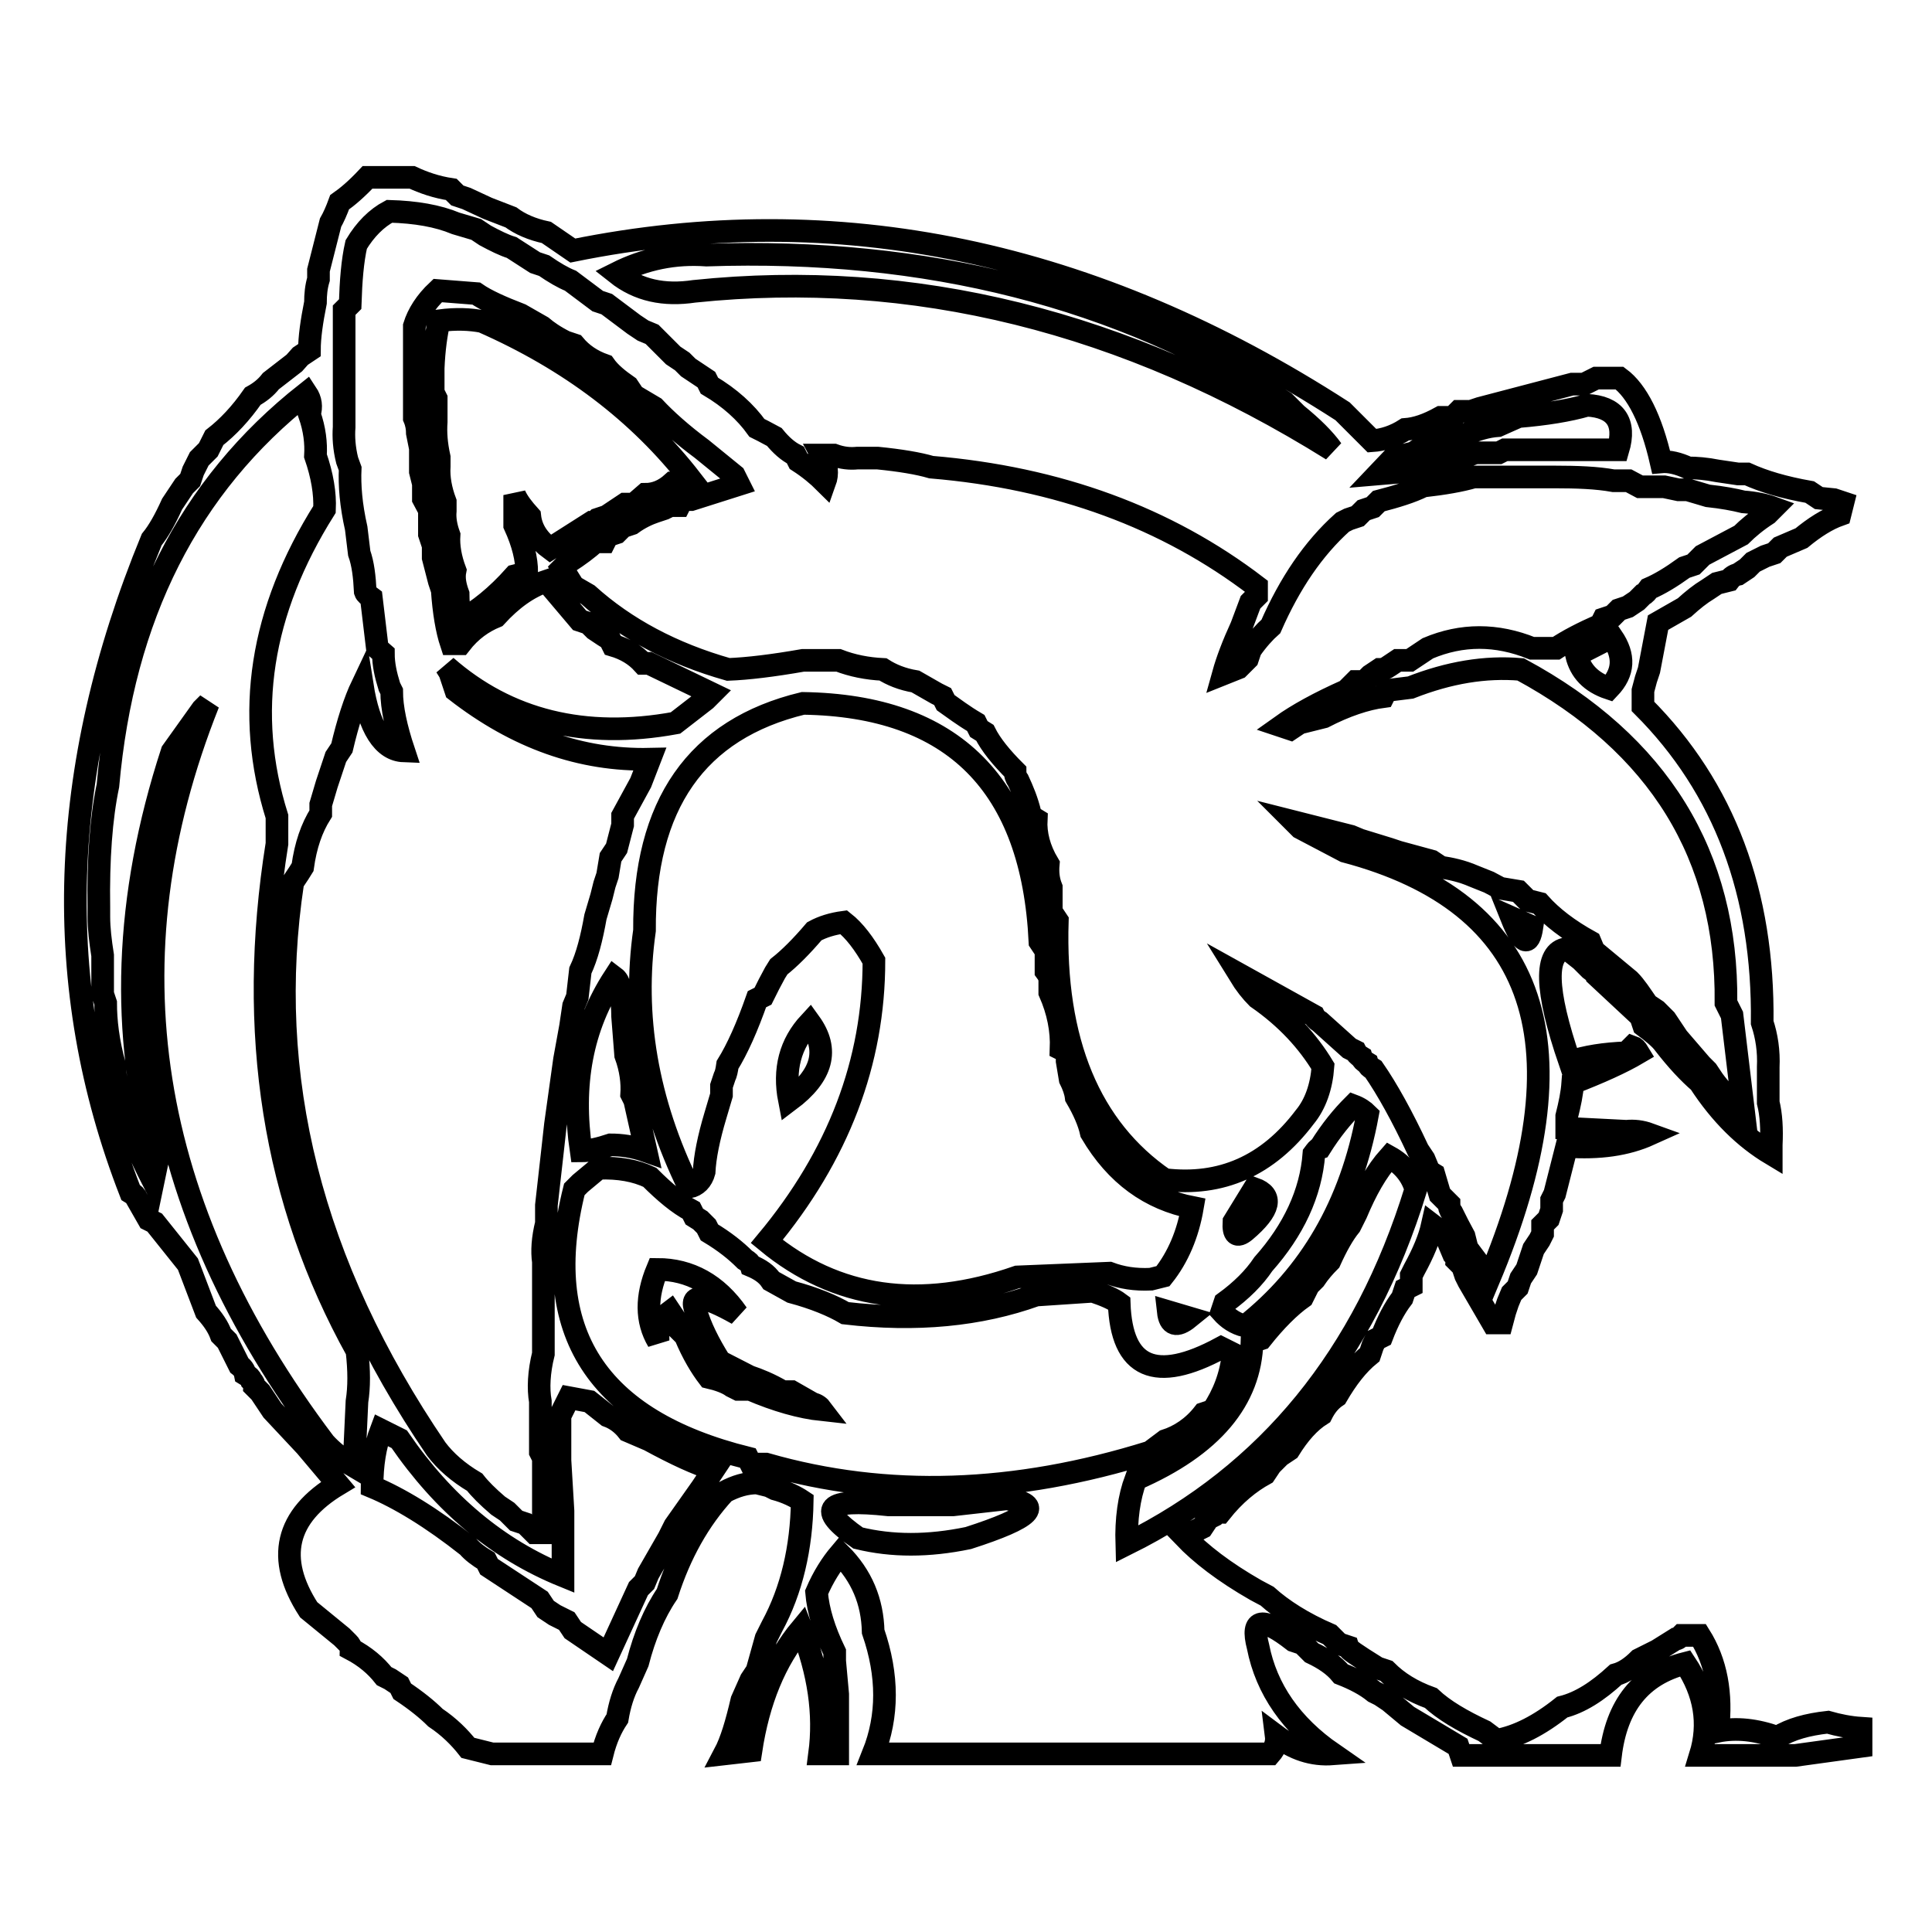 <?xml version="1.0" encoding="utf-8"?>
<!-- Svg Vector Icons : http://www.onlinewebfonts.com/icon -->
<!DOCTYPE svg PUBLIC "-//W3C//DTD SVG 1.1//EN" "http://www.w3.org/Graphics/SVG/1.1/DTD/svg11.dtd">
<svg version="1.1" xmlns="http://www.w3.org/2000/svg" xmlns:xlink="http://www.w3.org/1999/xlink" x="0px" y="0px" viewBox="0 0 256 256" enable-background="new 0 0 256 256" xml:space="preserve">
<g><g><path stroke-width="3" fill-opacity="0" stroke="#000000"  d="M45,26.8c-0.4,1.1-0.8,2-1.2,2.7l-1.6,6.3v1.2c-0.3,1-0.4,2-0.4,3.1c-0.5,2.5-0.8,4.6-0.8,6.3l-1.2,0.8L39,48.1l-3.1,2.4c-0.7,0.9-1.5,1.5-2.4,2c-1.6,2.3-3.3,4.1-5.1,5.5l-0.8,1.6l-1.2,1.2l-0.8,1.6l-0.4,1.2l-0.8,0.8l-1.6,2.4c-0.9,2-1.8,3.6-2.7,4.7C7.6,101.9,6.7,130.8,17.3,158c0.5,0.3,0.7,0.5,0.8,0.8l1.6,2.8l0.8,0.4l4.4,5.5l2.4,6.3c0.9,1,1.6,2,2,3.1l0.8,0.8l1.6,3.2c0.4,0.3,0.7,0.7,0.8,1.2c0.5,0.3,0.7,0.5,0.8,0.8c0.3,0.3,0.4,0.6,0.4,0.8l0.8,0.8l0.8,1.2l0.8,1.2l4.4,4.7l4.3,5.1c-7,4.2-8.3,9.8-3.9,16.6l4.4,3.6l0.8,0.8c0.3,0.3,0.4,0.5,0.4,0.8c1.9,1,3.3,2.2,4.4,3.6l0.8,0.4l1.2,0.8l0.4,0.8c1.8,1.2,3.3,2.4,4.4,3.5c1.8,1.2,3.2,2.6,4.3,4l3.2,0.8h14.6c0.5-2,1.2-3.5,2-4.7c0.3-1.8,0.8-3.4,1.5-4.7l1.2-2.7c0.9-3.5,2.2-6.6,3.9-9.1c1.7-5.3,4.2-9.8,7.6-13.5c1.5-0.8,2.9-1.2,4.3-1.2l1.6,0.4l0.8,0.4c1.5,0.4,2.7,1,3.6,1.6c-0.1,6.2-1.4,11.8-4,16.6l-0.8,1.6l-1.2,4.3l-0.8,1.2l-1.2,2.7c-0.7,3-1.4,5.4-2.3,7.1l3.5-0.4c1-6.6,3.2-12,6.7-16.2c2.3,5.8,3.1,11.3,2.4,16.6h2.4v-7.9l-0.4-4.4v-1.2c-1.4-2.9-2.2-5.5-2.4-7.9c0.9-2.1,2-3.8,3.1-5.1c2.9,2.9,4.3,6.3,4.4,10.3c2,5.8,2,11.2,0,16.2h52.6c0.7-0.8,0.9-1.6,0.8-2.4c2.4,1.8,4.8,2.6,7.5,2.4c-5.5-3.8-8.8-8.6-9.9-14.2c-1-3.8,0.6-4,4.7-0.8l1.2,0.4l1.2,1.2c1.7,0.8,3,1.7,3.9,2.8c1.8,0.7,3.3,1.5,4.4,2.4l0.8,0.4l1.2,0.8l2.4,2l6.7,4l0.4,1.2h19.8c0.8-6.6,4-10.7,9.9-12.2c2.6,3.9,3.3,8,2,12.2h12.6l8.7-1.2v-2.4c-1.5-0.1-3-0.4-4.4-0.8c-2.7,0.3-4.9,0.9-6.7,2c-2.8-1-5.4-1.3-7.9-0.8c0.6-5-0.2-9.2-2.4-12.7h-2.4c-0.3,0.3-0.5,0.5-0.8,0.5l-2.4,1.5l-2.4,1.2c-1,1-2,1.7-3.1,2c-2.4,2.2-4.7,3.7-7.1,4.3c-3,2.4-5.9,3.9-8.7,4.4l-1.6-1.2c-3-1.4-5.4-2.8-7.1-4.4c-2.5-0.9-4.4-2.1-5.9-3.6l-1.2-0.4l-1.9-1.2l-1.2-0.8c-0.4-0.3-0.7-0.5-0.8-0.8l-1.2-0.4l-1.2-1.2c-3.5-1.5-6.3-3.3-8.3-5.1l-1.5-0.8c-4.2-2.4-7.3-4.8-9.5-7.1l2.4-1.2l0.8-1.2l0.8-0.4c0.3-0.3,0.6-0.4,0.8-0.4c1.9-2.4,3.9-4,5.9-5.1l0.8-1.2l1.2-1.2l1.2-0.8c1.3-2.1,2.7-3.7,4.3-4.7c0.5-1,1.1-1.8,2-2.4c1.4-2.4,2.8-4.2,4.4-5.5l0.4-1.2l0.4-0.8l0.8-0.4c0.8-2.1,1.7-3.8,2.7-5.1l0.4-1.2l0.8-0.4V169l0.4-0.8c1.2-2.2,2-4.1,2.4-5.9c0.8,0.6,1.5,1.3,2,2l0.8,1.9c0.3,0.3,0.4,0.6,0.4,0.8l0.8,0.8l0.4,1.2l0.4,0.8l3.2,5.5h1.2l0.4-1.5l0.4-1.2l0.5-1.2l0.8-0.8l0.4-1.2l0.8-1.2l0.5-1.5l0.4-1.2l0.8-1.2l0.4-0.8v-1.2l0.8-0.8l0.4-1.2V159l0.4-0.8l1.6-6.3c4.3,0.3,7.9-0.2,11-1.6c-1.1-0.4-2.1-0.5-3.1-0.4l-7.9-0.4v-1.6c0.4-1.6,0.7-3,0.8-4.4c3.6-1.4,6.5-2.7,8.7-4c-0.3-0.5-0.5-0.7-0.8-0.8l-0.8,0.8c-2.9,0.1-5.4,0.5-7.5,1.2c-3.3-9.6-3.4-14.6-0.4-15l1.9,1.5l1.2,1.2c0.4,0.3,0.7,0.5,0.8,0.8l5.9,5.5l0.4,1.2c1.2,0.9,2.2,1.7,2.7,2.4c1.7,2.2,3.3,3.9,4.7,5.1c2.8,4.3,6,7.4,9.5,9.5v-1.2c0.1-2.1,0-4-0.4-5.6v-4.7c0.1-2.1-0.2-4.1-0.8-5.9c0.2-17.1-5-31.1-15.8-41.9v-2.1l0.4-1.5l0.4-1.2l1.2-6.3l3.5-2c1.1-1,2.1-1.8,3.1-2.4l1.2-0.8l1.6-0.4c0.3-0.4,0.7-0.7,1.2-0.8l1.2-0.8l0.8-0.8l1.6-0.8l1.2-0.4l0.8-0.8l2.8-1.2c1.7-1.4,3.4-2.5,5.1-3.1l0.4-1.6l-1.2-0.4L241,66l-1.2-0.8c-3.4-0.6-6.1-1.4-8.3-2.4h-1.2l-2.7-0.4c-1.5-0.3-2.8-0.4-3.9-0.4c-1.3-0.6-2.5-0.9-3.6-0.8c-1.3-5.7-3.2-9.4-5.5-11.1h-3.1l-1.6,0.8h-1.6l-12.2,3.2l-1.2,0.4h-1.6l-0.8,0.8h-1.6c-1.8,1-3.3,1.5-4.7,1.6c-1.4,0.9-2.9,1.4-4.4,1.5l-3.9-3.9c-33-21.3-67-28.4-102-21.3l-3.5-2.4c-1.9-0.4-3.5-1.1-4.7-2l-3.1-1.2l-2.8-1.3l-1.2-0.4l-0.8-0.8c-2-0.3-3.7-0.9-5.2-1.6h-5.9C47.2,25.1,46,26.1,45,26.8L45,26.8z M60.4,29.6l2.7,0.8l1.2,0.8c1.3,0.7,2.5,1.3,3.5,1.6l3.1,2l1.2,0.4c1.3,0.9,2.5,1.6,3.5,2l3.6,2.7l1.2,0.4l3.6,2.7l1.2,0.8l1.2,0.5l0.8,0.8l1.2,1.2l0.8,0.8l1.2,0.8l0.8,0.8l2.4,1.6l0.4,0.8c2.7,1.6,4.8,3.5,6.3,5.6l0.8,0.4l1.5,0.8c0.9,1.1,1.8,1.9,2.8,2.4l0.4,0.8c1.4,0.9,2.6,1.9,3.5,2.8c0.4-1.1,0.3-2.3-0.4-3.6h1.6c1.1,0.4,2.1,0.5,3.1,0.4h2.7c3,0.3,5.4,0.7,7.1,1.2c16.8,1.4,31.2,6.7,43.1,15.8V79l-0.8,0.8l-1.2,3.2c-1.1,2.4-1.9,4.5-2.4,6.3l2-0.8l1.2-1.2l0.4-1.2c0.9-1.3,1.9-2.4,2.7-3.1c2.5-5.7,5.6-10.3,9.5-13.8l0.8-0.4l1.2-0.4l0.8-0.8l1.2-0.4l0.8-0.8c2.3-0.6,4.3-1.2,5.9-2c2.7-0.3,5-0.7,6.7-1.2h10.6c3.1,0,5.7,0.1,7.9,0.5h2l1.5,0.8h3.2l1.9,0.4h1.2l2.7,0.8c1.9,0.2,3.5,0.5,4.7,0.8c1.5,0.1,2.9,0.4,4,0.8l-0.8,0.8c-1.4,0.9-2.6,1.9-3.5,2.8l-5.1,2.7l-1.2,1.2l-1.2,0.4c-1.8,1.3-3.3,2.2-4.7,2.8c-0.3,0.4-0.5,0.7-0.8,0.8l-0.8,0.8l-1.2,0.8l-1.2,0.4l-0.8,0.8l-1.2,0.4l-0.4,0.8c-2.5,1.1-4.4,2.1-5.9,3.1h-3.2c-4.7-1.9-9.3-1.9-13.8,0l-1.2,0.8l-1.2,0.8h-1.6l-1.2,0.8c-0.4,0.3-0.8,0.4-1.2,0.4l-1.2,0.8l-0.8,0.8h-1.2l-1.2,1.2c-3.6,1.6-6.5,3.2-8.6,4.7l1.2,0.4l1.2-0.8l3.2-0.8c2.9-1.5,5.6-2.4,7.9-2.7l0.4-0.8l3.2-0.4c5.1-2,9.9-2.8,14.6-2.4c18.3,9.9,27.4,24.6,27.2,44.2l0.8,1.6L231,147c-1.7-1.2-3-2.5-4-3.9l-0.8-1.2l-0.8-0.8l-3.1-3.6l-0.8-1.2l-0.8-1.2l-1.2-1.2l-1.2-0.8c-0.9-1.3-1.6-2.4-2.4-3.2l-4.7-3.9l-0.5-1.2c-2.9-1.6-5.1-3.3-6.7-5.1l-1.6-0.4l-1.2-1.2l-2.4-0.4l-1.5-0.8l-2-0.8c-1.6-0.7-3.1-1-4.4-1.2l-1.2-0.8l-4.4-1.2l-1.2-0.4l-3.9-1.2l-1.2-0.5l-7.5-1.9l0.8,0.8l5.9,3.1c25.8,6.8,32.1,25.8,19,56.9l-1.2-1.2l-0.4-1.5l-1.2-1.6l-0.4-1.6l-0.8-1.5l-0.8-1.6c-0.3-0.4-0.4-0.8-0.4-1.2l-1.2-1.2l-0.8-2.7c-0.5-0.3-0.7-0.5-0.8-0.8l-0.5-1.2l-0.8-1.2c-2.1-4.5-4.1-8.1-5.9-10.7c-0.5-0.3-0.7-0.5-0.8-0.8c-0.5-0.3-0.7-0.5-0.8-0.8c-0.5-0.3-0.7-0.6-0.8-0.8l-0.8-0.4l-3.9-3.5c-0.5-0.3-0.7-0.6-0.8-0.8l-9.9-5.5c0.8,1.3,1.6,2.3,2.4,3.1c3.9,2.7,6.7,5.8,8.7,9.1c-0.2,2.7-1,5-2.4,6.7c-4.9,6.5-11.1,9.2-18.6,8.3c-9.9-6.8-14.7-18.3-14.2-34.3l-0.8-1.2v-3.2c-0.4-1-0.5-2-0.4-3.1c-1.2-2-1.7-4-1.6-5.9c-0.5-0.3-0.7-0.5-0.8-0.8c-0.4-1.7-1-3.1-1.6-4.4c-0.3-0.4-0.4-0.8-0.4-1.2c-1.8-1.8-3.2-3.5-4-5.1l-0.8-0.5l-0.4-0.8c-1.7-1-3-2-4-2.7l-0.4-0.8l-0.8-0.4l-2.8-1.6c-1.8-0.3-3.2-0.9-4.3-1.6c-2.1-0.1-4.1-0.5-5.9-1.2h-4.7c-4,0.7-7.3,1.1-9.9,1.2c-7.4-2.1-13.6-5.4-18.6-9.9L76,77.7l-1.5-2.4l0.8-0.8c1.4-0.9,2.6-1.8,3.6-2.7h1.2l0.4-0.8l1.2-0.4l0.8-0.8l1.2-0.4c1.1-0.8,2.2-1.3,3.1-1.6l1.2-0.4l0.8-0.4h1.2l0.4-0.8h1.2l6.3-2L97.3,63l-4.3-3.5c-2.7-2-4.8-3.9-6.3-5.5L84,52.4l-0.8-1.2c-1.3-0.9-2.4-1.8-3.1-2.8c-1.7-0.6-3-1.5-4-2.7l-1.2-0.4c-1.4-0.7-2.4-1.4-3.1-2L69,41.7c-2.6-1-4.6-1.9-5.9-2.8l-5.1-0.4c-1.6,1.5-2.6,3.1-3.1,4.7v12.2c0.3,0.7,0.4,1.4,0.4,2l0.4,2v3.1l0.4,1.6v2l0.8,1.5v3.2l0.5,1.5v1.6l0.8,3.1l0.4,1.2c0.2,2.9,0.6,5.3,1.2,7.1h1.2c1.4-1.8,3-2.9,4.7-3.6c2.1-2.3,4.3-3.9,6.7-4.7l4.4,5.2l1.2,0.4l0.8,0.8l1.2,0.8l0.8,0.5l0.4,0.8c1.7,0.5,3,1.3,4,2.4H86l8.3,4l-0.8,0.8l-4,3.1c-12,2.2-22.2-0.3-30.4-7.5l0.5,0.8l0.8,2.4c8.1,6.3,16.6,9.3,25.7,9.1l-1.2,3.1l-2.4,4.4v1.2l-0.8,3.1l-0.8,1.2l-0.4,2.4l-0.4,1.2l-0.4,1.6l-0.8,2.7c-0.5,2.8-1.1,5.2-2,7.1l-0.4,3.5l-0.5,1.2l-0.4,2.7l-0.8,4.4l-1.2,8.6l-0.4,3.6l-0.8,7.1v2.4c-0.5,2-0.6,3.7-0.4,5.1v12.2c-0.6,2.4-0.7,4.6-0.4,6.3v6.7l0.4,0.8v9.9h-1.2l-1.2-1.2l-1.2-0.4l-1.2-1.2l-1.2-0.8c-1.4-1.2-2.4-2.2-3.1-3.1c-2.2-1.3-3.9-2.8-5.1-4.4c-16.6-24.4-22.9-49.4-19-75.1l0.8-1.2l0.5-0.8c0.4-2.9,1.2-5.2,2.4-7.1v-1.2l0.8-2.7l0.8-2.4l0.4-1.2l0.8-1.2c0.8-3.4,1.7-6.2,2.7-8.3c0.9,5.7,2.8,8.6,5.5,8.7c-1-3-1.6-5.7-1.6-7.9L51.6,91c-0.5-1.6-0.8-3-0.8-4.4L50,85.9l-0.8-6.7c-0.4-0.3-0.7-0.5-0.8-0.8c-0.1-2-0.3-3.7-0.8-5.1L47.2,70c-0.7-3.1-0.9-5.7-0.8-7.9L46,61c-0.4-1.6-0.5-3.1-0.4-4.4V41.1l0.8-0.8c0.1-3.1,0.3-5.7,0.8-7.9c1.2-2,2.7-3.5,4.4-4.4C55.1,28.1,58,28.6,60.4,29.6L60.4,29.6z M170.2,53.3l0.8,0.8l0.8,0.8c2.1,1.7,3.7,3.3,4.7,4.7c-27.4-17.1-55.6-24-84.5-21c-4,0.6-7.4-0.1-10.3-2.4c3.8-1.9,7.7-2.7,11.9-2.4C122.8,32.8,148.4,39.3,170.2,53.3L170.2,53.3z M63.9,42.6c11.6,5.1,20.8,12.1,27.7,21L90.3,64h-1.2c-1.1,1-2.3,1.5-3.6,1.5L84,66.8h-1.2l-2.4,1.6l-1.2,0.4c-0.3,0.3-0.5,0.4-0.8,0.4l-5.5,3.5c-1.5-1.1-2.5-2.5-2.7-4.3c-0.9-1-1.6-1.9-2-2.8v4c1.1,2.4,1.6,4.5,1.6,6.3l-1.6,0.4c-2.4,2.7-4.8,4.6-7.1,5.9c-0.3-1.3-0.4-2.5-0.4-3.5c-0.4-1.1-0.6-2.1-0.4-3.1c-0.6-1.6-0.9-3.2-0.8-4.7c-0.4-1.1-0.6-2.2-0.5-3.2v-1.2c-0.6-1.6-0.9-3.2-0.8-4.7v-1.2c-0.4-1.8-0.5-3.3-0.4-4.7v-3.1l-0.4-0.8v-3.2c0.1-2.5,0.4-4.6,0.8-6.3C60.5,42.2,62.3,42.3,63.9,42.6L63.9,42.6z M41,54.9c0.7,2,0.9,3.8,0.8,5.5c0.9,2.6,1.3,5,1.2,7.1c-8.5,13.5-10.6,27-6.3,40.7v3.6c-4,25-0.4,47.4,10.6,67.2c0.3,2.6,0.3,4.8,0,6.7l-0.4,8.6c-1.7-1-3-2.1-3.9-3.1c-23.7-31.4-28.9-64.1-15.4-98L26.8,94l-4,5.6c-6.3,19.3-6.9,37.5-2,54.5l-0.5,2.4c-1.8-3.5-3.1-6.6-3.9-9v-1.2c-0.8-2-1.2-3.7-1.2-5.1c-0.9-3.2-1.2-6-1.2-8.3l-0.4-1.2v-5.1c-0.3-1.9-0.5-3.6-0.5-5.1v-1.2c-0.1-6.5,0.3-11.9,1.2-16.2C16.3,81.6,25,64.4,40.6,52.1C41.2,53,41.3,53.9,41,54.9L41,54.9z M214.4,59.6h-15l-0.8,0.4h-3.1c-2,0.8-3.9,1.2-5.5,1.2c-1,0.8-1.9,1.2-2.7,1.2l-4.7,0.4l1.9-2l1.2-0.4l1.6-0.4l1.2-0.8c1.6-0.6,3-1,4.4-1.2c0.4-0.3,0.8-0.4,1.2-0.4c1.6-0.7,3-1.1,4.4-1.2l2.7-1.2c3.6-0.3,6.7-0.8,9.1-1.5C214,53.9,215.5,55.9,214.4,59.6L214.4,59.6z M213.2,91.2c-2.4-0.8-3.8-2.3-4.3-4.4l4.7-2.4C215.3,86.9,215.2,89.1,213.2,91.2z M137.8,124.8l0.8,1.2v2.7c0.3,0.4,0.5,0.8,0.5,1.2v1.6c1.1,2.5,1.6,5,1.5,7.5l0.8,0.4v1.2l0.4,2.4c0.4,0.8,0.7,1.6,0.8,2.4c1,1.7,1.7,3.3,2,4.7c3.3,5.6,7.8,8.8,13.4,9.9c-0.6,3.5-1.9,6.6-3.9,9.1l-1.6,0.4c-2.1,0.1-3.9-0.2-5.5-0.8l-12.2,0.5c-12.9,4.5-24,2.9-33.2-4.7c9.5-11.4,14.2-23.8,14.2-37.2c-1.3-2.3-2.6-4-4-5.1c-1.5,0.2-2.8,0.6-3.9,1.2c-1.7,2-3.3,3.6-4.7,4.7l-0.5,0.8l-0.8,1.5l-0.4,0.8l-0.4,0.8l-0.8,0.4c-1.3,3.7-2.6,6.6-3.9,8.7c-0.1,0.7-0.2,1.2-0.4,1.6l-0.4,1.2v1.2l-0.8,2.7c-0.9,3-1.4,5.5-1.5,7.5c-0.3,1.1-1,1.8-2,2c-5.6-11.4-7.5-22.8-5.9-34c-0.1-16.7,6.9-26.7,21-30.1C126.3,93.5,136.8,104,137.8,124.8L137.8,124.8z M203,122.8c-0.4,2.7-1.3,2.3-2.7-1.2L203,122.8z M82.1,130.8c0.3,1.5,0.4,2.8,0.4,3.9l0.4,5.1c0.7,1.9,0.9,3.7,0.8,5.2l0.4,0.8l1.5,6.7c-1.7-0.6-3.3-0.8-4.7-0.8c-1.5,0.5-2.8,0.8-3.9,0.8c-1.3-8.8,0.1-16.4,4.4-23C81.8,129.8,82,130.2,82.1,130.8L82.1,130.8z M104.6,145.8c-0.8-4.1,0.1-7.5,2.7-10.3C109.9,139.1,109,142.5,104.6,145.8z M181.2,147.7c-2.2,11.9-7.6,21.2-16.2,28c-1.3-0.3-2.3-1-3.1-1.9l0.4-1.2c2.2-1.6,3.9-3.3,5.1-5.1c4-4.5,6.3-9.4,6.7-14.6c0.3-0.4,0.5-0.7,0.8-0.8c1.5-2.4,3-4.2,4.4-5.6C180.1,146.8,180.7,147.2,181.2,147.7L181.2,147.7z M187.6,157.6c-6.8,22.1-19.6,37.7-38.3,47c-0.1-3.3,0.3-6.2,1.2-8.6c10.1-4.4,15.2-10.5,15.4-18.2l1.2-0.4c1.9-2.4,3.8-4.3,5.5-5.5l0.8-1.6l0.8-0.8c0.6-0.9,1.3-1.7,2-2.4c0.9-2,1.8-3.6,2.7-4.7l0.4-0.8l0.4-0.8c1.3-3.1,2.7-5.6,4.4-7.5C185.9,154.3,187.1,155.8,187.6,157.6L187.6,157.6z M86.1,156c2,2,3.8,3.5,5.5,4.4l0.4,0.8l0.8,0.5l0.8,0.8l0.4,0.8c2,1.2,3.5,2.4,4.7,3.6c0.5,0.3,0.7,0.5,0.8,0.8c1.2,0.5,2.1,1.1,2.7,2l2.7,1.5c3,0.8,5.4,1.8,7.1,2.8c9.4,1.1,17.8,0.3,25.3-2.4l7.5-0.5c1.5,0.5,2.7,1,3.5,1.6c0.3,8.6,4.8,10.6,13.5,5.9l1.6,0.8c-0.3,2.9-1.3,5.4-2.7,7.5l-1.2,0.4c-1.4,1.8-3.2,3-5.1,3.6l-2,1.5c-17.9,5.6-34.9,6.2-50.9,1.6h-2l-0.4-0.8c-20.1-5-27.7-16.8-23-35.6l0.8-0.8l2.4-2C82,154.7,84.2,155.1,86.1,156L86.1,156z M165,163.1c-1.1,0.9-1.6,0.5-1.5-1.2l2.7-4.4C168.7,158.4,168.3,160.3,165,163.1L165,163.1z M87.2,177.7c-0.1-1.7,0.4-3,1.6-3.9l0.8,1.2l0.4,1.2l0.8,0.8c1,2.4,2.1,4.2,3.1,5.5c1.3,0.3,2.4,0.7,3.1,1.2l0.8,0.4h1.6c3.5,1.5,6.7,2.4,9.5,2.7c-0.3-0.4-0.7-0.7-1.2-0.8l-2.8-1.6h-1.2c-1.7-1-3.2-1.6-4.4-2l-3.9-2c-1.5-2.4-2.6-4.6-3.2-6.7c-0.9-2.3,0.9-2.2,5.5,0.4c-2.7-3.9-6.3-5.9-10.6-5.9C85.6,171.8,85.6,175,87.2,177.7L87.2,177.7z M157.5,174.6c-1.6,1.3-2.5,1-2.7-0.8L157.5,174.6z M78.1,185.7l2.4,1.9c1.1,0.4,2,1.1,2.7,2l2.8,1.2c3.5,1.9,6.3,3.2,8.6,3.9l-0.8,1.2l-0.8,1.2l-3.6,5.1l-0.8,1.6l-2.7,4.7l-0.5,1.2l-0.8,0.8l-4,8.7l-4.7-3.2l-0.8-1.2l-1.6-0.8l-1.2-0.8l-0.8-1.2l-6.7-4.4l-0.4-0.8c-1-0.6-1.8-1.2-2.4-1.9c-4.8-3.8-9.1-6.4-12.7-7.9c0-2.9,0.4-5.4,1.2-7.5l2.4,1.2c5.9,8.6,13.1,14.6,21.7,18.1v-8.6l-0.4-6.7v-5.9l1.2-2.4L78.1,185.7z M128.3,203.8c-5.3,1.1-10.1,1.1-14.6,0c-5.6-3.9-4.3-5.3,4-4.4h8.6l7.1-0.8C138.4,199.4,136.7,201.1,128.3,203.8L128.3,203.8z"/></g></g>
</svg>